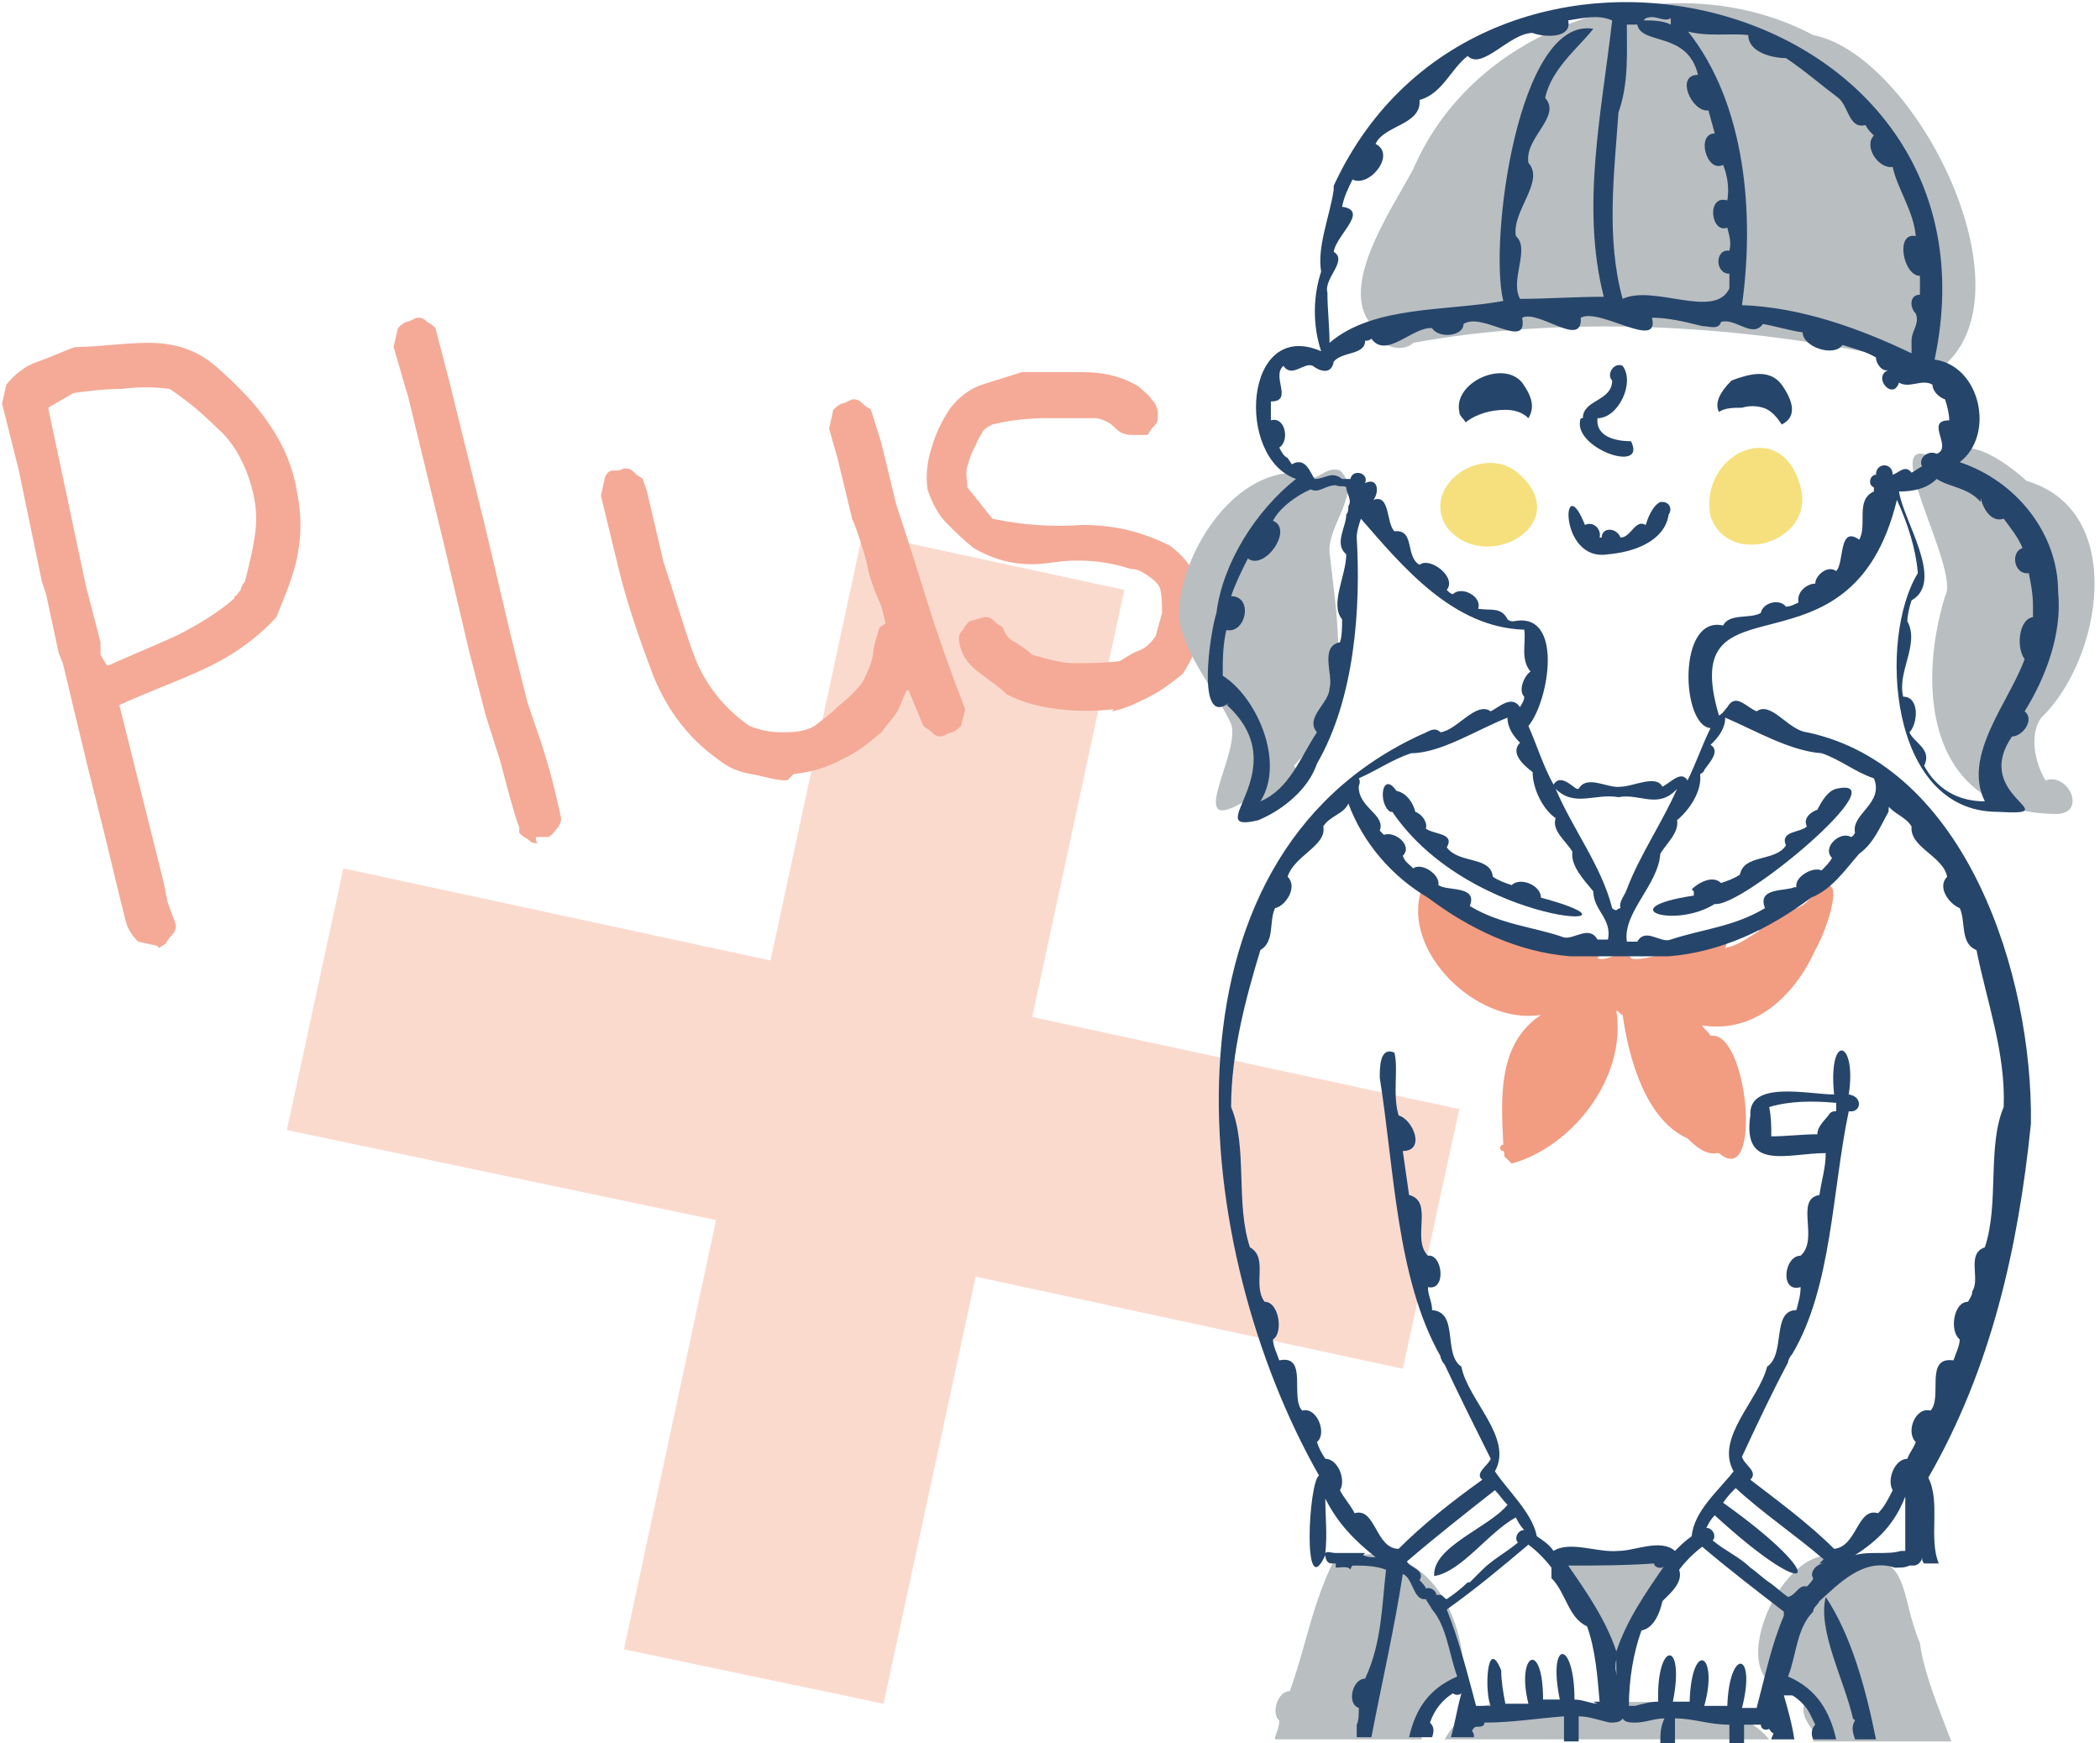 <svg xmlns="http://www.w3.org/2000/svg" version="1.1" width="100" height="83" viewBox="0 0 100.3 83.1">
  <defs>
    <style>
      .cls-1 {
        fill: #f4aa96;
      }

      .cls-1, .cls-2, .cls-3, .cls-4, .cls-5, .cls-6 {
        stroke-width: 0px;
      }

      .cls-2 {
        fill: #fbdace;
        mix-blend-mode: multiply;
      }

      .cls-2, .cls-7 {
        isolation: isolate;
      }

      .cls-3 {
        fill: #f5e07d;
      }

      .cls-4 {
        fill: #b9bec1;
      }

      .cls-5 {
        fill: #26456a;
      }

      .cls-6 {
        fill: #f29c81;
      }
    </style>
  </defs>
  <g class="cls-7">
    <g id="_レイヤー_1" data-name="レイヤー 1">
      <polygon class="cls-2" points="69.7 52.9 49.3 48.5 53.7 28.1 41.2 25.4 36.8 45.8 16.4 41.4 13.7 53.9 34.2 58.2 29.8 78.7 42.2 81.3 46.6 60.9 67 65.3 69.7 52.9"/>
      <g>
        <path class="cls-1" d="M7.5,45.1l-.9-.2c-.3-.3-.5-.6-.6-1-.1-.4-.2-.8-.3-1.2h0c0,0-.7-2.9-.7-2.9h0c0,0-.8-3.2-.8-3.2h0c0,0-1.2-5-1.2-5l-.2-.5-.6-2.8-.2-.6-1.1-5.3-.8-3.2.2-.9c.4-.5.9-.9,1.5-1.1s1.2-.5,1.8-.7c1.1,0,2.3-.2,3.5-.2,1.2,0,2.3.3,3.3,1.2.9.8,1.8,1.7,2.4,2.6.7,1,1.2,2.1,1.4,3.4.2,1,.2,2,0,3-.2,1-.6,1.9-1,2.9-1,1.1-2.2,1.9-3.5,2.5s-2.7,1.1-4,1.7l.6,2.4h0c0,0,.8,3.2.8,3.2h0c0,0,.7,2.8.7,2.8l.2,1,.4,1.1c0,.1,0,.3-.2.5s-.2.3-.3.4l-.3.2h0ZM11.2,28.4c.1,0,.2-.2.3-.3,0-.1.1-.3.2-.4.2-.8.4-1.6.5-2.4s0-1.6-.3-2.5c-.3-.9-.8-1.8-1.5-2.4-.7-.7-1.4-1.3-2.3-1.9-.8-.1-1.5-.1-2.3,0-.8,0-1.6.1-2.3.2l-1.2.7,1.8,8.5.7,2.7v.6c0,0,.3.5.3.5h.1c1.1-.5,2.1-.9,3.2-1.4,1-.5,2-1.1,2.8-1.8h0Z"/>
        <path class="cls-1" d="M25.7,40.2c-.2,0-.3,0-.5-.2-.2-.1-.3-.2-.4-.3v-.3c-.1,0-.9-3.1-.9-3.1l-.7-2.2-.8-3.1h0c0,0-1.2-5.1-1.2-5.1h0c0,0-1.7-7-1.7-7l-.7-2.4.2-.9c.1-.1.2-.2.4-.3.1,0,.3-.1.5-.2.2,0,.3,0,.5.2.2.1.3.2.4.3l.7,2.7,1.7,6.9h0c0,0,1.2,5.1,1.2,5.1h0c0,0,.8,3.2.8,3.2.3.9.6,1.7.9,2.7s.5,1.9.7,2.8c0,.2-.1.4-.2.5s-.2.3-.4.4h-.6c0,.1,0,.2,0,.2Z"/>
        <path class="cls-1" d="M37.6,37.2c-.6,0-1.1-.2-1.7-.3s-1.1-.3-1.6-.7c-1.4-1-2.4-2.3-3.1-4-.6-1.6-1.2-3.3-1.6-4.9l-.9-3.7.2-.9c.1-.2.2-.3.4-.3s.3,0,.5-.1c.2,0,.3,0,.5.2s.3.2.4.3l.2.6h0c0,0,.8,3.4.8,3.4.5,1.5.9,2.9,1.4,4.3.5,1.4,1.4,2.6,2.7,3.5.5.2,1,.3,1.5.3.5,0,1.1,0,1.6-.3.4-.3.8-.6,1.2-1,.4-.3.8-.7,1.1-1.1.2-.4.4-.8.5-1.3,0-.4.2-.9.3-1.3l.3-.2-.2-.8c-.3-.7-.6-1.4-.7-2.1-.2-.7-.4-1.4-.7-2.1l-.7-2.9-.4-1.4.2-.9c.1-.1.2-.2.4-.3.1,0,.3-.1.5-.2.2,0,.3,0,.5.2s.3.2.4.3l.5,1.6.7,2.9c.5,1.5,1,3.1,1.5,4.7.5,1.6,1.1,3.3,1.8,5.1l-.2.8c-.1.1-.2.2-.4.3-.1,0-.3.1-.5.2-.2,0-.3,0-.5-.2s-.3-.2-.4-.3l-.7-1.7h-.1c-.2.4-.3.8-.5,1.1-.2.3-.5.6-.7.9-.6.5-1.2,1-1.9,1.3-.7.4-1.5.6-2.3.7Z"/>
        <path class="cls-1" d="M53.2,33.8c-.9.1-1.8.1-2.6,0-.9-.1-1.7-.3-2.5-.7-.4-.4-.9-.7-1.4-1.1s-.8-.8-.9-1.5c0-.2,0-.3.2-.5.1-.2.2-.3.3-.4l.7-.2c.2,0,.3,0,.5.2s.3.2.4.3c.1.3.3.6.6.7.3.2.6.4.8.6.7.2,1.4.4,2,.4s1.4,0,2.2-.1c.3-.2.6-.4.9-.5.3-.1.6-.4.8-.7.1-.4.2-.7.3-1.1,0-.4,0-.8-.1-1.2-.1-.2-.3-.4-.6-.6s-.5-.3-.8-.3c-1.2-.4-2.5-.5-3.8-.3-1.3.2-2.5,0-3.7-.7-.5-.4-.9-.8-1.3-1.2s-.7-1-.9-1.6c-.1-.7,0-1.4.2-2,.2-.7.5-1.3.9-1.9.4-.5.9-.9,1.5-1.1.6-.2,1.3-.4,1.9-.6,1,0,1.9,0,2.9,0,1,0,1.9.2,2.7.7.2.2.5.4.6.6.2.2.3.4.3.8,0,.2,0,.3-.2.5s-.2.3-.3.4h-.6c-.3,0-.6,0-.9-.3s-.5-.4-.9-.5c-.8,0-1.6,0-2.5,0-.8,0-1.7.1-2.5.3-.2.1-.4.2-.5.4-.1.2-.2.3-.3.6-.2.3-.3.7-.4,1s0,.7,0,1l1.2,1.5c1.4.3,2.8.4,4.3.3,1.5,0,2.8.3,4.2,1,.5.4.9.8,1.1,1.3s.4,1.1.5,1.8c0,.5-.2,1-.3,1.5s-.4,1-.7,1.5c-.5.4-1,.8-1.6,1.1-.6.3-1.2.6-1.8.7h0Z"/>
      </g>
      <g>
        <g>
          <path class="cls-4" d="M92.2,17.9c-.5,0-.7-.5-.8-.9-.5.3-1,0-1.5-.1,0,0,0,0,0,0-7.2-1.5-15.3-1.9-22.4-.6-.5.5-1.7.2-1.7-.6-2.2-1.7.7-5.8,1.7-7.7,3.1-7.2,12.5-9.9,19.1-6.4,5.1,1,11.1,13.3,5.5,16.3h0Z"/>
          <path class="cls-4" d="M60.3,38.8c-.4,0-.7-.3-.7-.7-3.2,2-.3-2.2-.8-3.6-.8-1.7-2.2-3.2-2.5-5.1,0-2.9,2.5-7,5.7-6.9.8.8,1.2-.4,2-.1,1.1,1-.6,2.6-.5,3.9.4,3.7,1.2,7.2-1.7,10.2.7.9-.8,2.1-1.6,2.3h0Z"/>
          <path class="cls-4" d="M91.9,21.5s-.1,0-.2,0c0,0,.1,0,.2,0h0ZM98.1,38.8c-5.9-.1-6.6-5.8-5.2-10.4.8-1.3-3.7-8.6-.2-6.4,1-1.6,3.1,0,4.1.9,4.8,1.4,3.6,8.5.7,11.3-.6.8-.3,2.2.2,3,1.1-.4,2,1.6.5,1.6Z"/>
          <g>
            <path class="cls-3" d="M86,23.2c-.9-3.5-4.9-1.6-4.3,1.4.9,2.5,5,1.2,4.3-1.4Z"/>
            <path class="cls-3" d="M72.6,22.6c-1.7-1.6-4.8.5-3.5,2.5,1.8,2.3,6.1-.1,3.5-2.5Z"/>
          </g>
          <path class="cls-6" d="M71.9,55.2c-.1,0,0-.2-.1-.3-.2,0-.2-.3,0-.3-.1-2.2-.3-4.8,1.8-6.2-3.1.5-6.7-3.1-5.7-6,.2-.6.6.1.9.3.3,0,.7.3.3.4.6.6,1.4,1.2,2.3,1.4-.3-.7,1.5-.2,1.2.3.2.1.5.2.8.3.2-.6,1.4-.1.9.4.4,0,.7,0,1.1,0,0-.4,1.2-.2.9.2.5.2,1.3-.6,1.6,0,.8.3,5.1-1.6,4.5-.5.6-.1,1.1-.5,1.6-.8.2-.9,1.7-.8,2.3-1.4,2.1-2.3,1.1,1.1.4,2.3h0c-1,2.2-2.9,4-5.4,3.6.1.2.3.3.4.5,1.8-.3,2.5,7.4.4,5.6,0,0,0,0-.1,0-.5.1-1-.3-1.4-.7-2-.9-2.8-3.8-3.1-5.9-.1,0-.2-.2-.3-.2.5,3.2-2.1,6.5-5,7.3h0Z"/>
          <path class="cls-4" d="M85.8,80.5c.2.2.3.3.5.6-.4.5,0,1.1.3,1.5,0,.1,0,.3,0,.5h6.6c-.6-1.6-1.3-3.2-1.5-4.7-1-2.3-.4-4.6-3.5-3.8,0,0,0-.1-.1-.2-2.9-1.5-6.3,6.5-2.3,6.2h0ZM85.6,76.7h0c0,.2-.2.2-.3.3,0-.1.1-.2.2-.3Z"/>
          <path class="cls-4" d="M84.5,83c-2.4-2.9-9.3-1.3-13.1-1.7-1.1.1-1.9.8-2.4,1.7h15.5,0Z"/>
          <path class="cls-4" d="M77.2,79.6c-.9-1-1.1-2.7-2-3.9-1-.9-1.5-2.4.4-1.4,6.3.2,4.5-.9,1.6,5.4Z"/>
          <path class="cls-4" d="M60.9,83h7c0-.1,0-.3.1-.4.3-1.3,1.4-1.9,1.9-2.7,0-3.3-2.2-6.7-5.8-5.5-.3-.2-.5.3-.6.5h0c-.9,2-1.2,3.9-1.9,5.8-.6,0-.9,1.1-.5,1.4,0,.3-.1.5-.2.8h0Z"/>
        </g>
        <g>
          <path class="cls-5" d="M70,20.1c.5-.4,1.2-.6,1.9-.6.4,0,.8.1,1.1.4,0,0,0,0,0,0,.3-.5.2-1-.3-1.7-.9-1.1-3.3,0-3,1.4,0,.2.2.3.3.5h0Z"/>
          <path class="cls-5" d="M85.1,18.3c-.6-.8-1.6-.5-2.4-.2-.6.6-.8,1.1-.6,1.5.3-.2.7-.2,1.1-.2.3-.1.7-.1,1,0,.4.1.7.5.9.8.6-.3.7-.9,0-1.9Z"/>
          <path class="cls-5" d="M75.5,19.9h0c-.5,1.4,3.2,2.7,2.4,1.1-.7,0-1.7-.2-1.6-1.1,1,0,1.8-1.7,1.2-2.5-.4-.2-.8.4-.5.7,0,1-1.4.9-1.4,1.8h0Z"/>
          <path class="cls-5" d="M79.3,23.9c-.4.2-.6.8-.7,1.1-.5-.3-.7.6-1.2.6-.2-.5-.9-.5-.9,0,0,0,0,0-.1,0,.1-.4-.3-.8-.7-.6-1.1-2.8-1.3,1.8,1.1,1.4,1.2-.1,2.7-.6,2.9-1.9h0c.2-.3,0-.6-.3-.6h0Z"/>
          <path class="cls-5" d="M66.5,38.7c3.8,5.6,13.1,5.7,7.1,4.1,0-.6-1-1-1.4-.6-.3-.1-.6-.2-.9-.4-.1-1-1.6-.6-2.2-1.4.4-.7-.6-.6-1-.9.1-.3-.2-.7-.5-.8-.1-.4-.4-.9-.9-1-.7-1-.9.6-.3,1h0Z"/>
          <path class="cls-5" d="M80.9,42.5s0,.2,0,.2c-4,.6-.9,1.6,1,.4,1.3.2,8.9-6.2,5.8-5.5-.4.1-.7.6-.9,1-.3.1-.7.4-.5.8-.3.3-1.3.2-1,.9-.5.8-2,.4-2.2,1.4-.3.2-.6.3-.9.4-.4-.4-1.1,0-1.4.3h0Z"/>
          <path class="cls-5" d="M58.6,33.6c3.4,3.1-1.4,6.2,1.5,5.5,1.2-.5,2.4-1.5,2.8-2.7,1.8-3.1,2.1-7.4,1.9-10.8,0-.3.1-.6.2-.9,2,2.3,4.4,5.2,7.8,5.3.1.6-.2,1.4.3,2-.3.2-.6.9-.3,1.2,0,.2-.1.3-.2.5-.4-.6-1,0-1.4.2-.7-.5-1.6.9-2.4,1-.3-.3-.6,0-.9.1h0c-13.1,6-11,24.7-4.9,35.4-.5.3-.8,6.2.3,3.8,0,.2.1.4.3.4h0s.1,0,.2,0c0,0,0,.1,0,.2.2,0,.6-.1.7.1,0,0,0-.1.1-.2.5,0,1.1,0,1.6.2-.2,1.7-.2,3.5-1,5.2-.6,0-.9,1.2-.3,1.4,0,.3,0,.6-.1.8,0,.2,0,.4,0,.6h.7c.5-2.6,1.1-5.2,1.5-7.8.5.2.5,1.3,1.1,1.2.1.2.2.3.3.5h0c.7.8.8,2.1,1.2,3.2-1.4.6-2,1.6-2.3,2.9h1.1c.1-.3.1-.5-.1-.7.2-.6.6-1.1,1.1-1.4.1.1.3.1.4,0-.2.7-.3,1.4-.5,2.1h1.1c0-.1,0-.2-.1-.3,0,0,.1-.2.2-.2.2,0,.4,0,.4-.2,1.3,0,2.5-.2,3.8-.3,0,0,0,.1,0,.2v1h.7c0-.4,0-.8,0-1.2.5,0,1,.2,1.5.3h0c.2,0,.5,0,.6-.2.1.2.4.2.6.2h0c.5,0,.9-.2,1.4-.2-.2.4-.2.8-.2,1.2h.7v-1.2h0c.9,0,1.6.3,2.6.3,0,.3,0,.6,0,.9h.7c0-.3,0-.6,0-.9h.8c0,.2.2.3.4.2,0,0,.1.2.2.2,0,.1-.1.2-.1.3h1.1c-.1-.7-.3-1.4-.5-2.1.1,0,.3,0,.4,0,.2.1.4.3.5.4.3.3.4.6.6,1-.2.2-.2.5-.1.7h1.1c-.3-1.3-.9-2.4-2.3-3,.4-1,.4-2.3,1.2-3.1h0s0,0,0,0h0c0-.2.2-.3.3-.5.9-.8,2.1-2.1,3.6-1.6.3,0,.5,0,.7-.1,0,0,0,0,0,0h.1s0,0,.1,0h0c.2,0,.4-.2.4-.4,0,.1,0,.2.1.3.2,0,.5,0,.7,0-.5-1.2.1-2.9-.5-4.1,3-5.2,4.3-11,4.9-16.9.1-7.1-3.1-17.1-10.7-18.7-.9-.1-1.7-1.5-2.4-1-.5-.2-1-.9-1.4-.2h0c-.1.1-.2.3-.4.4-2.1-7.1,6.3-1.2,8.5-10.3.5,1.1.9,2.3,1,3.5-1.9,3.1-1.4,11.4,3.8,11.4h0c3.5.2-1.3-.7.7-3.6.5,0,1.1-.8.6-1.2,1-1.6,1.8-3.7,1.6-5.7,0-2.8-2-5.3-4.7-6.2,1.7-1.3,1-4.6-1.2-4.9C96.1-.4,70.8-6.6,63.7,8.8h0s0,.1,0,.2c0,0,0,0,0,0-.2,1.3-.8,2.7-.6,3.9-.4,1.2-.4,2.6,0,3.8-3.7-1.6-4.1,5.1-1.2,6.1-1.9,1.5-3.5,4-3.8,6.4-.3.9-1,5.5.6,4.3h0ZM64.9,37.5c0-.1.1-.2,0-.4.9-.4,1.6-.9,2.5-1.2,1.4,0,3.1-1.1,4.6-1.7,0,.5.3.9.6,1.2-.5.5.2,1.1.6,1.4,0,.8.5,1.8,1.1,2.2-.2.6.5,1.1.8,1.6-.1.7.6,1.4,1,1.9,0,.9.9,1.3.7,2.3-.2,0-.3,0-.5,0-.4-.7-1.1,0-1.6-.1-1.4-.5-3-.6-4.5-1.5.4-1-1.1-.7-1.5-1,.1-.5-.8-1.1-1.2-.8-.2-.2-.4-.3-.5-.6.5-.5-.4-1.2-.9-1,0,0-.1-.1-.2-.2.3-.8-1.1-1.1-1-2.2ZM77.4,43.3s-.1,0-.2.1c0,0-.1,0-.2-.1-.5-2-1.9-3.8-2.7-5.7.9.9,1.9.2,3,.4,1-.2,1.9.6,2.8-.4-.7,1.6-1.8,3.2-2.4,4.8-.1.3-.4.6-.3.9h0ZM65.2,74.1c-.5,0-.9,0-1.4,0h0c-.2,0-.4-.1-.5,0,.1-.9,0-1.7,0-2.6.6,1.2,1.4,2,2.4,2.8-.2,0-.4,0-.6-.1h0ZM68.6,76.1c0-.2-.3-.4-.5-.3,0-.1-.2-.3-.3-.4.3-.5-.5-.6-.6-.9,1.4-1.2,2.8-2.3,4.2-3.4.2.2.4.5.6.7-.9,1.1-3.6,2-3.5,3.4,1.3-.2,2.6-2.1,3.9-2.8.1.2.2.4.4.6-.3,0-.5.4-.3.6-.6.5-1.2.8-1.7,1.3-.2.2-.4.4-.6.6,0,0,0,0,0,0,0,0,0,0-.1,0-.3.3-.7.6-1,.8-.1,0-.2-.2-.3-.2h0ZM76.3,81.3c-.3,0-.7-.2-1.1-.2,0-2.9-1.3-2.9-.7,0-.3,0-.5,0-.8,0,0-2.9-1.3-2.2-.7.2-.4,0-.7,0-1.1,0h0,0c-.1-.5-.2-1.1-.2-1.6h0c-.7-1.7-.8,1.1-.5,1.7-.2,0-.5,0-.7,0-.4-1.5-.8-3.1-1.4-4.6,1.4-1,2.6-2,3.9-3.1.4.3.8.7,1.1,1.1,0,.2,0,.3,0,.5.7.7.8,1.9,1.7,2.3.4,1.1.5,2.4.6,3.6,0,0-.2,0-.3,0h0ZM77.2,80c0-.3-.1-.5,0-.8h0c0-.1,0-.2,0-.3,0,.1,0,.2,0,.3,0,.2,0,.5,0,.8h0ZM77.2,78.8c-.5-1.5-1.4-2.8-2.3-4.1,1.2,0,2.7,0,4.1-.1,0,.2.4.3.5.1h0c-.9,1.3-1.8,2.6-2.3,4.1h0ZM85.2,77.1c-.6,1.4-.9,2.9-1.3,4.4h-.7c.7-2.7-.6-2.9-.7-.1-.4,0-.7,0-1.1,0,.7-2.5-.6-3.2-.7-.2-.3,0-.5,0-.8,0,.6-3-.8-2.9-.7,0-.4,0-.7.1-1.1.2h0c0,0-.2,0-.3,0,0-1.2.2-2.5.6-3.6.6-.1.9-.9,1-1.4.4-.4,1-.9.8-1.5.3-.4.7-.8,1.1-1.1,1.3,1.1,2.6,2.1,3.9,3.1,0,0,0,.1,0,.2h0ZM87.1,74.6c-.3,0-.7.4-.5.7,0,.1-.2.3-.3.4-.4-.1-.5.4-.9.5-.3-.2-.6-.5-.9-.7h0c-.3-.2-.6-.5-.9-.7h0c-.5-.5-1.2-.8-1.8-1.3.2-.2,0-.6-.3-.6.1-.2.2-.4.4-.6,4.8,4.4,5.6,3.1.4-.6.2-.3.4-.5.6-.7,1.3,1.2,2.8,2.2,4.2,3.4,0,0-.1.1-.2.2h0ZM90.8,74c-.7.2-1.5,0-2.2.2,1.1-.7,1.9-1.5,2.4-2.8,0,.9,0,1.7,0,2.6,0,0-.2,0-.3,0ZM90.1,38.3c.3.5.9.6,1.2,1.1-.1,1,1.5,1.4,1.7,2.4-.5.5.1,1.3.6,1.5.3.6,0,1.7.8,2,.5,2.5,1.4,4.9,1.3,7.5-.8,1.9-.2,4.6-.9,6.7-.9.3-.2,1.5-.6,2.1h0c0,.2-.1.3-.2.5-.7,0-.9,1.4-.4,1.8,0,.3-.2.7-.3,1-1.4-.2-.5,1.8-1.1,2.4-.7-.2-1.2,1-.7,1.5-.1.3-.3.5-.4.8-.6,0-1,1-.7,1.5-.2.4-.4.8-.7,1.1-1-.3-1,1.6-2.1,1.7-1.2-1.2-2.7-2.3-4-3.3.4-.4-.3-.7-.4-1.1.7-1.5,1.4-3,2.2-4.5h0c0-.1.1-.3.2-.4,1.9-3.2,1.9-7.8,2.7-11.6.6.1.7-.7,0-.8.4-2.6-1-3-.7,0-1.2,0-4.1-.7-4,1-.4,2.7,1.8,1.8,3.6,1.8,0,.7-.2,1.3-.3,2-1.2.2,0,2.1-.9,2.9-.8,0-1,1.8,0,1.5,0,.4-.1.7-.2,1.1-1.2,0-.5,2.1-1.4,2.7-.4,1.6-2.5,3.4-1.6,5-.7.9-1.9,1.9-2,3.1-.3.2-.6.5-.8.7-.7-.6-1.9,0-2.7,0-1,.1-2.3-.5-3.1,0-.2-.3-.5-.5-.8-.7-.2-1.1-1.4-2.2-2-3.1.9-1.6-1.3-3.4-1.6-5-.9-.6-.1-2.6-1.4-2.7,0-.4-.2-.7-.2-1.1.9.2.7-1.6,0-1.5-.8-.8.3-2.6-.9-2.9-.1-.7-.2-1.4-.3-2.1,1.1,0,.5-1.5-.2-1.7-.3-1,0-2.2-.2-3-.7-.3-.7.7-.7,1.2.7,4.4.8,9.6,2.9,13.3,0,.1.1.3.2.4h0c.7,1.5,1.5,3.1,2.2,4.5-.1.3-.8.7-.4,1-1.4,1-2.8,2.1-4,3.3-1.1,0-1.1-2-2.1-1.7-.2-.4-.5-.7-.7-1.1.3-.5-.1-1.5-.7-1.5-.2-.3-.3-.5-.4-.8.5-.4,0-1.7-.7-1.5-.6-.6.3-2.7-1.1-2.4-.1-.3-.3-.7-.3-1,.5-.3.3-1.8-.4-1.8-.6-.8.2-2.1-.7-2.6-.7-2.1-.1-4.8-.9-6.7,0-2.6.7-5.2,1.4-7.5.7-.4.4-1.4.7-2,.5-.1,1.1-1,.6-1.5.3-1,1.9-1.5,1.7-2.4.3-.5,1-.6,1.2-1.1.7,1.9,2.1,3.5,3.8,4.5h0c2,1.5,4.3,2.6,6.8,2.8,1.6,0,3.1,0,4.7,0,2.5-.2,4.8-1.3,6.8-2.8h0c1-.4,1.6-1.3,2.3-2.1.7-.5,1-1.3,1.4-2,0-.1,0-.3.1-.4h0ZM87.7,53c-.1,0-.2,0-.3.1-.2.3-.6.6-.6,1-.7,0-1.5.1-2.2.1,0-.5,0-.9-.1-1.4,1-.3,2.1-.3,3.2-.2,0,0,0,.2,0,.3ZM81.8,35.4c.3-.3.6-.7.6-1.2,1.4.6,3.1,1.6,4.6,1.7.9.3,1.6.9,2.5,1.2.5,1.2-1.1,1.7-.9,2.6,0,0-.1.2-.2.2-.5-.3-1.4.5-.9,1-.1.2-.3.4-.5.6-.4-.2-1.3.3-1.2.8,0,0,0,0-.1,0h0c-.4.2-1.8,0-1.4,1-1.5.9-3,1-4.5,1.5-.5.2-1.2-.6-1.6.1-.2,0-.3,0-.5,0-.2-1.4,1.5-2.7,1.6-4.2.3-.5.9-1,.8-1.6h0c.6-.5,1.2-1.4,1.1-2.2,0,0,.2-.1.2-.2.2-.3.8-.9.3-1.2h0ZM94.6,23.7c.1.5.5,1.2,1.1,1,.3.4.7.9.9,1.4-.6.2-.4,1.3.3,1.2.1.5.2,1,.2,1.6h0c0,.2,0,.3,0,.5h0c-.7.1-.8,1.5-.4,2-.7,2-3,4.6-1.9,6.8-1.3,0-2.3-.6-2.9-1.7.4-.8-.5-1.1-.7-1.6.4-.4.5-1.7-.3-1.7-.3-1.2.8-2.5.2-3.6,0-.3.1-.7.2-1,1.6-.9-.4-3.8-.6-5.2.6,0,1.3-.1,1.8-.6.6.4,1.5.4,2.1,1.1h0ZM80.5,1.4c1,.3,2.1.1,3,.2,0,.8,1.1,1.1,1.8,1.1.9.6,1.7,1.3,2.5,1.9h0c.5.4.5,1.5,1.3,1.3.1.2.2.3.4.5-.5.5.2,1.6.9,1.5.2,1,1,2.1,1.1,3.3-1-.2-.6,1.9.2,1.9,0,.3,0,.6,0,.9-.5,0-.5.6-.2.9.2.5-.2.8-.2,1.3,0,.2,0,.4,0,.6-2.5-1.2-5.3-2.2-8.1-2.3.6-4.3.2-9.6-2.6-13.1h0ZM78.6.8c.5-.2.8.2,1.2,0,0,.1,0,.2,0,.3-.4-.2-.9-.2-1.3-.2h0s0,0,0,0ZM77.7,1.1c.1,0,.3,0,.4,0,0,0,0,0,.1,0,.2,1,2.4.3,2.9,2.4-1.1,0-.3,1.8.5,1.7.1.4.2.7.3,1.1-.9,0-.4,1.9.4,1.5.2.5.3,1.1.2,1.7-1-.3-.8,1.6,0,1.3.1.4.2.7.1,1.1-.7-.1-.7,1.1,0,1.1,0,.2,0,.5,0,.7-.7,1.5-3.6-.2-5.1.5-.8-2.9-.4-6-.2-8.9.5-1.4.4-2.9.4-4.3ZM63.7,12.1c-.1-.8,1.8-2.1.4-2.3.1-.5.3-.9.5-1.3.8.4,2.1-1.2,1.1-1.7.4-.9,2.2-.9,2.1-2.1,1.1-.3,1.5-1.5,2.3-2.1.7.7,2-1.1,3.1-1.1.5.2,1.9.3,1.7-.6.7-.1,1.4-.3,2.1,0-.5,4.4-1.5,8.9-.4,13.2-1.4,0-2.7.1-4,.1-.5-.9.5-2.4-.2-3-.2-1.2,1.4-2.6.6-3.5-.2-1.2,1.6-2.2.8-3.1.3-1.4,1.6-2.4,2.3-3.3-3.6-.6-5,10.2-4.3,13-2.7.5-6.2.2-8.3,2,0-.8-.1-1.6-.1-2.4-.2-.7,1.1-1.6.2-2h0ZM61.5,21.8c-.2-.1-.3-.3-.4-.5.5-.3.3-1.5-.4-1.3,0-.3,0-.6,0-.9,1.1,0,0-1.2.6-1.7,0,0,0,0,0,0,.4.6,1-.2,1.4,0,.4.3.9.4,1-.2.4-.5,1.5-.3,1.5-1,.1,0,.2,0,.3-.1.7,1,2-.6,2.9-.5.3.5,1.5.4,1.5-.2.9-.6,3.1,1.3,2.8-.3.8-.4,2.9,1.5,2.8,0,.9-.5,3.8,1.6,3.4,0,.8,0,1.6.2,2.4.4.3,0,.8.2.9-.2.7-.2,1.5.8,2,.1.6.1,1.2.3,1.9.4,0,.7,1.5,1.2,1.9.6.6.2,1.1.3,1.6.6,0,.3.3.7.6.6-.8.3.2,1.5.5.6.5.3,1.1-.2,1.6.1,0,.3.3.6.6.7.1.3.2.7.2,1-1.2,0,.2,1.3-.6,1.6-.4-.2-.9.2-.7.6-.2.1-.3.2-.5.3-.3-.4-.6,0-.9.1h0c0-.6-.8-.6-.8,0-.3,0-.4.5-.1.6,0,0,0,.1,0,.2-.9.4-.3,1.6-.7,2.3-1-.7-.7,1.1-1.1,1.5-.4-.3-1,.2-1,.6-.4,0-.9.4-.8.9-.2.1-.4.2-.6.2-.3-.4-1.1-.2-1.2.3-.5.3-1.5,0-1.8.6-2.2-.5-2,4.8-.6,4.9-.4.8-.7,1.7-1.1,2.5-.3-.5-.8.1-1.2.3-.3-.6-1.4,0-2,0-.6.1-1.6-.6-2,.1,0,0,0,0-.1,0h0c-.3-.2-.8-.7-1.1-.2-.5-.9-.8-1.9-1.2-2.8,1-1.2,1.7-5.5-.7-5-.1,0-.2,0-.3-.1h0c-.3-.6-.8-.4-1.4-.5.2-.6-.8-1.1-1.2-.7-.1,0-.2-.1-.3-.2.5-.6-.8-1.6-1.3-1.2-.7-.4-.2-1.7-1.2-1.6-.4-.4-.2-1.8-1-1.5.3-.4.2-1.1-.4-.8.2-.5-.6-.7-.7-.2-.1,0-.3,0-.4,0-.5-.4-.8,0-1.3,0-.2-.2-.4-1.1-1.1-.7h0ZM58.5,30c1,.3,1.4-1.6.3-1.6.2-.6.5-1.2.8-1.8.8.6,2.2-1.4,1.2-1.8h0c.3-.6,1.1-1.2,1.8-1.5.4.2.7-.2,1.2-.2.2.1.4,0,.5.1,0,.3.3.6.1.9,0,.1,0,.3-.1.4h0c0,.6-.6,1.4,0,1.9,0,1-.8,2.4-.2,3.1,0,.4,0,.8-.1,1.1-1,.2-.3,1.6-.5,2.2,0,.7-1.2,1.4-.6,2.1-.8,1.2-1.3,2.7-2.7,3.3,1.2-1.9-.2-5-1.8-6,0-.8,0-1.5.2-2.3h0Z"/>
          <path class="cls-5" d="M88.6,82.1c-.2.3-.1.6,0,.9h1c-.5-2.5-1.2-5-2.4-6.8-.4,1.6.9,4,1.3,5.8Z"/>
        </g>
      </g>
    </g>
  </g>
</svg>